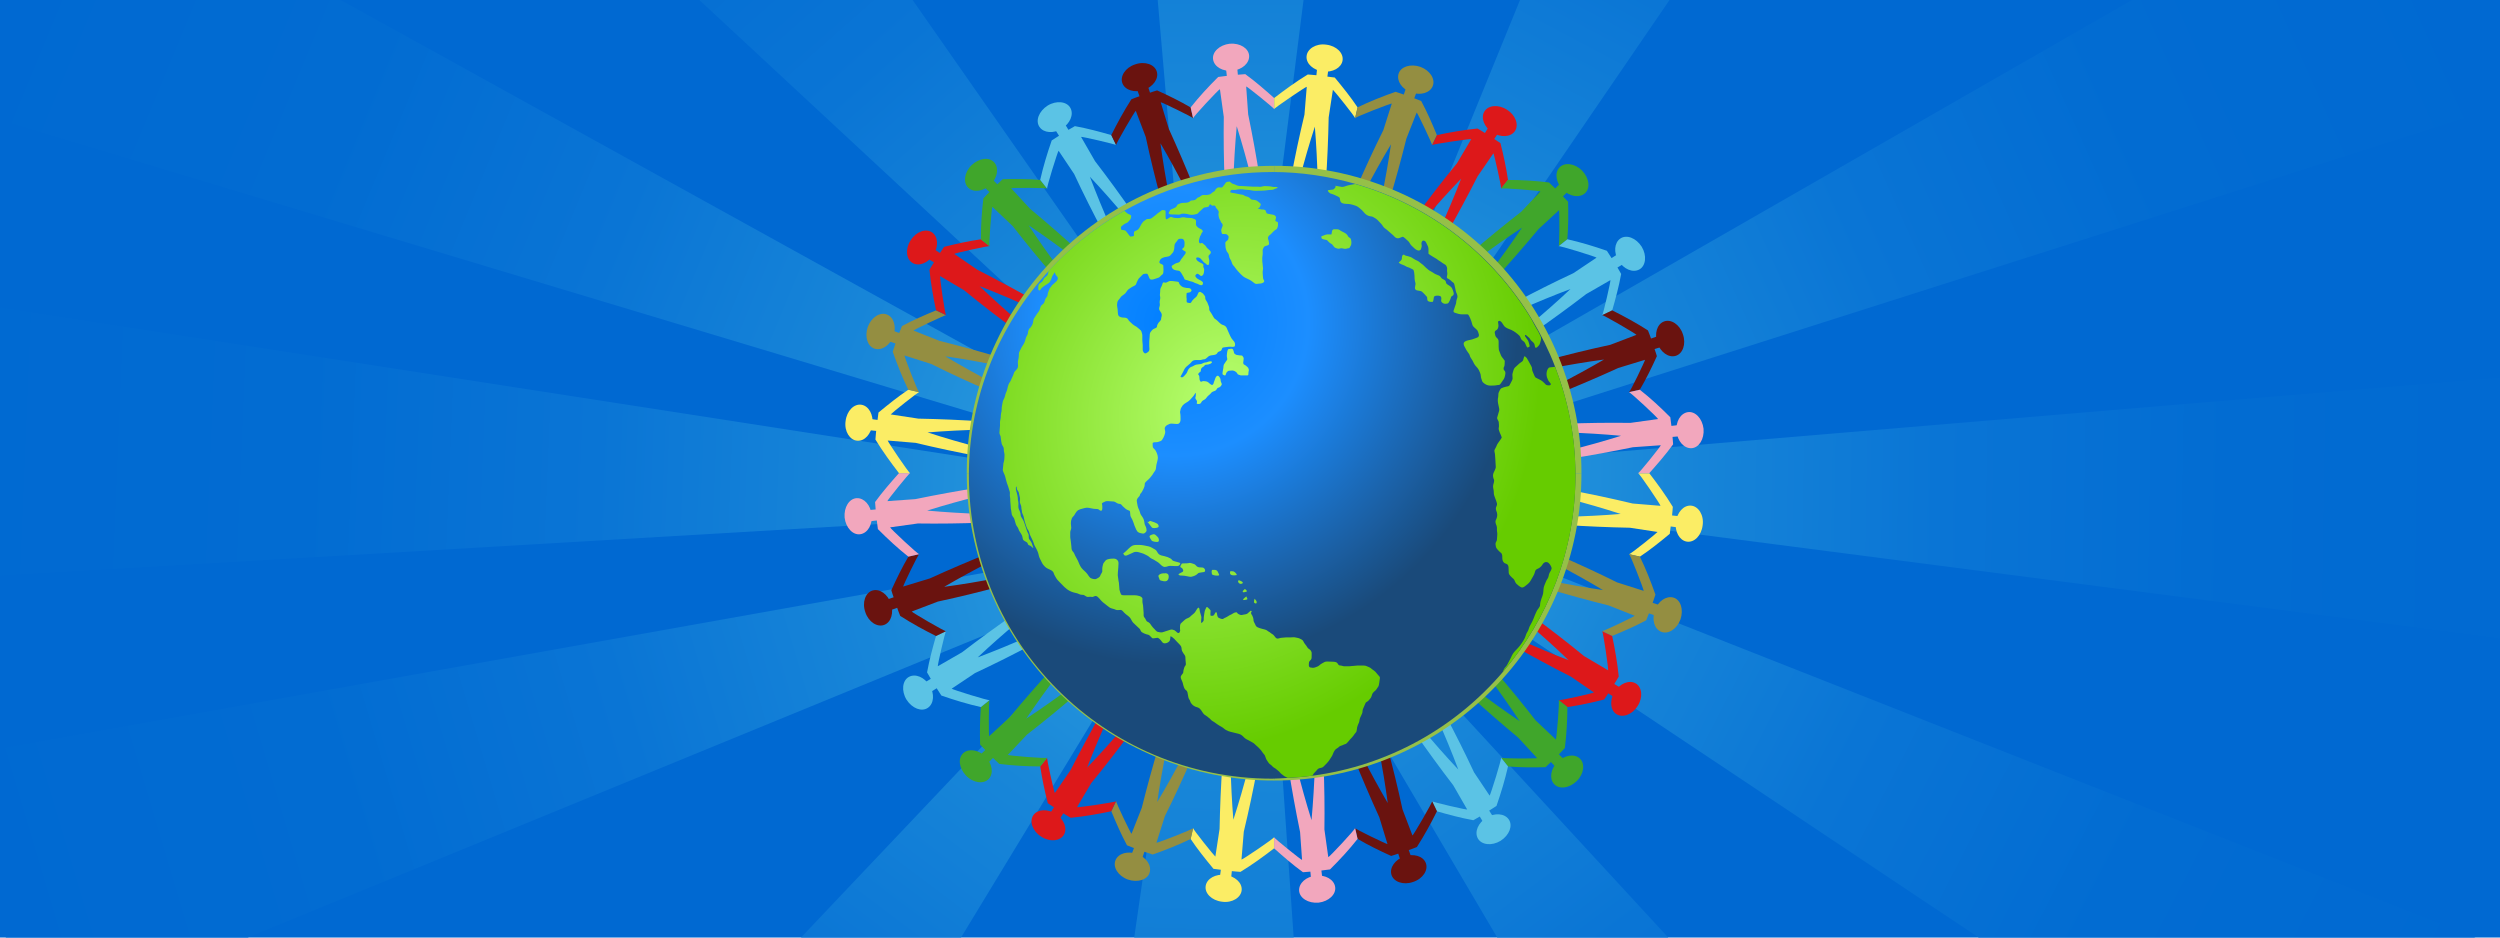 <?xml version="1.0" encoding="UTF-8"?>
<svg id="Layer_1" data-name="Layer 1" xmlns="http://www.w3.org/2000/svg" xmlns:xlink="http://www.w3.org/1999/xlink" viewBox="0 0 640 240">
  <defs>
    <style>
      .cls-1 {
        fill: url(#linear-gradient-12);
      }

      .cls-1, .cls-2, .cls-3, .cls-4, .cls-5, .cls-6, .cls-7, .cls-8, .cls-9, .cls-10, .cls-11, .cls-12, .cls-13, .cls-14, .cls-15, .cls-16, .cls-17, .cls-18, .cls-19, .cls-20, .cls-21, .cls-22, .cls-23 {
        stroke-width: 0px;
      }

      .cls-2 {
        fill: url(#linear-gradient);
      }

      .cls-3 {
        fill: #6a130f;
      }

      .cls-4 {
        fill: url(#linear-gradient-6);
      }

      .cls-5 {
        fill: url(#linear-gradient-11);
      }

      .cls-6 {
        fill: #dd181a;
      }

      .cls-7 {
        fill: url(#linear-gradient-5);
      }

      .cls-8 {
        fill: #948e41;
      }

      .cls-9 {
        fill: #95c048;
      }

      .cls-10 {
        fill: #fbed65;
      }

      .cls-11 {
        fill: url(#linear-gradient-2);
      }

      .cls-12 {
        fill: url(#linear-gradient-7);
      }

      .cls-13 {
        fill: url(#radial-gradient-2);
      }

      .cls-14 {
        fill: url(#linear-gradient-3);
      }

      .cls-15 {
        fill: #0069d2;
      }

      .cls-16 {
        fill: #5bc3e5;
      }

      .cls-17 {
        fill: url(#linear-gradient-9);
      }

      .cls-18 {
        fill: url(#radial-gradient);
      }

      .cls-19 {
        fill: url(#linear-gradient-8);
      }

      .cls-20 {
        fill: #40a62b;
      }

      .cls-21 {
        fill: url(#linear-gradient-10);
      }

      .cls-22 {
        fill: url(#linear-gradient-4);
      }

      .cls-23 {
        fill: #f2a7bd;
      }
    </style>
    <radialGradient id="radial-gradient" cx="1227.5" cy="929.97" fx="1227.5" fy="929.97" r="149.3" gradientTransform="translate(-1285.49 -826.23) scale(1.13)" gradientUnits="userSpaceOnUse">
      <stop offset="0" stop-color="#007fff"/>
      <stop offset=".39" stop-color="#1c8eff"/>
      <stop offset="1" stop-color="#1a4a7a"/>
    </radialGradient>
    <radialGradient id="radial-gradient-2" cx="5671.08" cy="-860.7" fx="5671.08" fy="-860.7" r="141.81" gradientTransform="translate(-4558.2 4207.49) rotate(-30.8) scale(1.07 1.23) skewX(-.91)" gradientUnits="userSpaceOnUse">
      <stop offset="0" stop-color="#b8ff71"/>
      <stop offset="1" stop-color="#6c0"/>
    </radialGradient>
    <symbol id="svg_55" data-name="svg 55" viewBox="0 0 298.65 298.65">
      <g id="svg_2" data-name="svg 2">
        <g id="svg_3" data-name="svg 3">
          <path id="svg_8" data-name="svg 8" class="cls-18" d="m149.33,298.65c-26.48,0-51.31-6.97-72.88-19.08-.01,0-.04,0-.05,0-13.96-7.84-26.45-17.93-37.17-29.67C14.96,223.34,0,188.11,0,149.32,0,66.89,66.92,0,149.33,0c2.59,0,5.11.25,7.67.38,4.12.21,8.18.54,12.21,1.08,37.34,5,70.31,23.7,93.63,51.02,22.26,26.09,35.77,59.89,35.77,96.85,0,18.86-3.61,36.83-9.99,53.45-3.13,8.15-7,15.96-11.45,23.35-19.28,32.03-50.15,56.2-86.87,66.69-13.04,3.72-26.72,5.84-40.95,5.84h0Z"/>
          <path id="svg_6" data-name="svg 6" class="cls-13" d="m128.18,293.94c-.54,0-1.39-.1-1.75-.58-.35-.47-.69-1.08-1.07-1.46-.23-.23-.47-.88-1.07-.88-.35,0-1.5.19-1.75,0-.46-.35-1.12-.68-1.27-1.27-.19-.75-.83-.63-1.36-1.17-.3-.3-1.01-.86-1.46-.97-.59-.15-1.1-.29-1.75-.29-.49,0-1.18.12-1.65,0-.78-.19-1.18-.9-1.85-1.07-.6-.15-.88-.39-1.17-.78-.37-.5-1.24-.78-1.85-.78-.93,0-.97-.17-1.65-.68-.48-.36-1.33-.49-1.95-.49-.83,0-2-.03-2.73-.39-.49-.25-1.15-.34-1.36-.88-.34-.85-.63-.95-1.46-1.36-.48-.24-1.55-.58-1.95-.97-.3-.3-.47-1.38-.88-1.46.03-.02.64-.55.78-.58.6-.15,1.38-.1,2.04-.1.81,0,1.51-.1,2.34-.1.71,0,1.13.49,1.75.49.83,0,1.65,0,2.43-.19.65-.16,1.26-.39,1.95-.39.72,0,1.13.04,1.75.19.79.2,1.26.16,1.65.68.35.46.64.75,1.07,1.07.35.26,1.66,1.66,1.95,1.66.73,0,1.26.22,1.95.39.47.12.49,1.26.97,1.17.28-.06.86-.76,1.17-.68.27.07.6.14.88.1.28-.04.5-.25.58-.58.16-.65.35-.63.68-1.07.16-.22.97-1.18.88-1.56-.12-.46-.23-1.24-.1-1.75.13-.52.15-1.09.39-1.56.16-.32.6-1.05.68-1.36.15-.61.49-.59.78-1.17.34-.68.17-.98-.1-1.66-.23-.58-.57-1.24-.39-1.95.04-.15.06-.34.1-.49.11-.44.17-.67.29-.78.12-.11.29-.1.78-.1.57,0,1.37,0,1.65-.29.39-.39.78-.61.78-1.17,0-.4-.22-1.47-.58-1.66-.26-.13-1.07-.83-1.07-1.27,0-.54.1-1.15.1-1.66,0-.11-.03-.28,0-.39.16-.65.3-1.47.58-2.04.22-.45.73-.85.97-1.46.22-.54.24-1.35.49-1.85.27-.55.55-1,.78-1.46.27-.55.44-1.61.88-2.04.52-.52.72-.87,1.17-1.46.38-.51.87-1.16,1.27-1.56.35-.36.72-.81,1.17-1.27.93-.93,1.49-1.48,2.63-2.04.58-.29,1.26-.58,1.85-.88.67-.33,1.23-.78,1.75-1.17.59-.44,1.21-1.09,2.04-.88.73.18,1.84.05,2.53.39.23.11.48.19.68.39.21.2.38.5.19.88-.15.3-.49.8-.49,1.27,0,.8-.19,1.52-.19,2.34,0,.58-.03,1.03.1,1.56.1.42.13,1.02,0,1.56-.16.66-.03,1.29-.19,1.95-.14.54-.1,1.24-.1,1.85,0,.57-.03,1.04.1,1.56.15.61.1,1.25.1,1.85,0,.52-.09,1.09.1,1.46.19.38.43,1.28.97,1.46.46.15,2.04.5,2.04,1.07,0,.64-.06,1.12-.19,1.66-.15.62-.56,1.22-.19,1.95.42.83,1.23,1.06,1.75,1.75.3.39.81.81,1.27,1.27.34.34,1.1.64,1.27.97.21.43.49,1.06.49,1.56,0,.35.15,1.58-.19,1.75-.5.25-1.07.16-1.07.78,0,.41.44,1.36.29,1.66-.24.47-.5.88-1.27,1.07-.6.15-1.43.27-2.04.39-.37.07-1.21.18-1.36.49-.17.35-.34,1.29-.68,1.46-.55.28-1.18.29-1.85.29-.17,0-2.27.5-1.56.68.71.18.69.31.97.88.16.32.49.88.19,1.27-.41.54-.96.77-1.36,1.17-.53.53-1.77.78-2.53.78-.11,0-.19-.03-.29,0-.43.11-.83.54-1.17.88-.5.5-1.4.71-2.04.88-.49.12-.79.54-1.36.68-.56.14-1.17.15-1.75.29-.76.19-1.58.34-2.34.49-.28.06-2.26.2-2.14.68.07.29.45.97.88.97.59,0,1.28-.11,1.85,0,.75.15,1.51.29,2.34.29.75,0,1.51-.05,2.24-.19.91-.18,1.92-.07,2.82-.29.71-.18,1.79-.29,2.53-.29,1.04,0,2.25.1,3.31.1,1.62,0,3.07.39,4.67.39.93,0,1.24.56,1.95.68.36.06.66.16.78.29.12.13.02.26-.49.39-.61.15-1.31-.06-1.95.1-.48.12-1.23.29-1.75.29-.75,0-1.39.1-2.14.1-.53,0-1.02-.16-1.56-.29-.71-.18-1.4,0-2.14,0h-2.34c-1.05,0-2.14.19-3.12.19-.63,0-1.25.1-1.75.1-.99,0-2.15,0-2.92.39-.72.36-1.24.58-2.04.78-.37.09-1.23,1.07-1.56,1.07Zm62.11-1.17c-1.22-.25-2.48-.4-3.6-.68-1.42-.35-2.29-1.01-3.6-.68-.91.23-1.77.3-2.73.49.31-.31.16-.71-.1-1.07-.26-.36-.68-.63-.88-.78-.03-.02-2.24-.27-2.34-.29-.53-.13-.32-.49,0-.88.32-.39.82-.74.97-.78,1.2-.3,2.72-1.02,3.8-1.56.46-.23.68-.41.78-.68.1-.27.09-.65.19-1.07.21-.84.33-1.09,1.07-1.46.65-.32,2.1-.39,2.82-.39,1.18,0,2.92-.58,3.8-.88.74-.25,1.84-1.06,2.34-1.56.51-.51,1-.82,1.56-1.56.64-.86,1.29-1.33,2.14-1.75.73-.37,1.88-.35,2.34-.58.84-.42,1.85-1.07,2.43-1.66.69-.69,1.23-1.33,1.75-1.85.68-.68.84-1.43,1.65-2.04.84-.63,1.51-1.12,2.14-1.75.74-.74,1.4-1.1,2.04-1.75.51-.51,1.02-1.25,1.85-1.46,1.14-.28,1.86.44,2.82.68.47.12,2.19-1.66,2.43-1.85.57-.43,1.13-1.28,1.36-1.75.27-.53,1.17-1.27,1.56-1.66.75-.75.93-.9,1.85-1.36.38-.19.81-.22,1.17-.1.36.12.61.39.68.68.2.81.52,1.25.29,2.14-.13.53-.05,1.13.19,1.56.24.43.64.65,1.36.29.51-.26.84-1.1,1.07-1.56.32-.65.78-1.5.78-2.43v-2.24c0-.35,4.09-2.63,4.19-2.73.52-.52,1.23-.85,1.85-1.27.68-.45,1.12-.9,2.04-1.36.52-.26.81-.75.97-1.27.17-.52.2-1.03.1-1.46-.12-.48.29-1.58.1-2.34-.15-.59-.25-1.05-.19-1.36.06-.31.31-.45.97-.78.96-.48,1.32-1.24,2.34-1.85.53-.32.95-4.03,1.27-4.67.37-.74.78-1.74.58-2.53-.22-.86-.58-1.5-.58-2.43,0-.66-.52-1.59-.68-2.24-.15-.62-.45-1.27-.58-1.75-.13-.48-.11-.79.58-1.07.9-.36,2.39-.78,3.31-.78h2.92c.46,0,.93-.93,1.36-1.95.43-1.02.79-2.11.88-2.53.18-.9.42-1.29.97-1.85.73-.73,1.8-1.36,2.04-2.34.28-1.11.66-1.4.19-2.34-.23-.46-1.83-.82-2.34-1.07-.73-.37-1.96-.5-3.02-.78-.53-.14-1.01-.34-1.36-.58-.35-.24-.58-.56-.58-.97,0-.95.38-1.35.78-2.14.43-.86.83-1.52,1.36-2.24.09-.12.19-.29.29-.39.59-.59.53-1.52,1.07-2.24.74-.99,1.11-1.83,1.65-2.92.52-1.05,1.7-1.85,2.34-3.12.35-.71.97-2.05.97-3.02,0-.76.4-1.51.58-2.24.14-.55.7-1.09,1.27-1.46.57-.37,1.14-.65,1.65-.78.91-.23,1.97-.1,2.92-.1,1.01,0,1.63.29,2.53.29.52,0,1.26,1.36,1.56,1.75.65.87,1.03,1.39,1.27,2.34.13.51.26,1.02.29,1.56.03.54-.07,1.04-.49,1.46-.35.35-.41.7-.39,1.07.03.37.14.73.39,1.07.14.18.19,2.52.19,2.63,0,.09-1.24,1.65-1.46,1.95-.55.73-.69,1.66-1.07,2.43-.42.83-.49,1.56-.49,2.63v2.43c0,1.11-.51,1.48-1.07,2.04-.59.59-.57,1.1-.78,1.95-.15.58-.08.92.1,1.17.18.25.51.41.88.68.6.45.78,1.4.78,2.14,0,.54-.17,1.08-.19,1.46-.03.38.06.67.49.78.39.1.84-.23,1.17-.58.33-.36.55-.8.68-.97.51-.68.61-1.07,1.27-1.56.88-.66,2.16-.98,2.92-1.36.8-.4,1.53-.81,2.14-1.27.75-.56,1.38-1.09,1.85-1.56.45-.45.58-1.32.97-1.85.42-.55.88-.69,1.36-1.17.52-.52.82-1.53,1.07-2.04.28-.57.48-.79.68-.78.2,0,.45.27.88.49.27.13-.42,2.16-.49,2.43-.19.76-1.26,1.84-1.56,2.43-.31.63-.21.9,0,.88.21-.02.56-.27.78-.49.64-.64,1.26-.86,1.75-1.85.21-.43,1.03-1.03,1.46-1.46.63-.63.55-1.21.78-2.14.08-.33.29-.41.49-.39.2.02.45.18.68.39.47.42.95,1.03,1.07,1.27.29.58.38,1.23.58,1.85.27.8.14,1.5-.1,2.14-.23.64-.63,1.23-.88,1.85-.22.56-.57,1.04-.88,1.56-.94,1.56-1.71,3.03-2.53,4.67-.04.08-.06.11-.1.19-19.28,32.03-50.11,56.2-86.84,66.69h0Zm-95.01-12.85c-.49,0-1.27-.93-1.56-1.07-.63-.31-1.28-1.03-1.85-1.46-.59-.44-1.09-.84-1.65-1.27-.64-.48-1.07-.58-2.04-.58-.92,0-.95-.42-1.65-.78-.83-.42-1.6-1.74-1.95-2.43-.33-.66-.8-1.48-1.17-1.85-.45-.45-1.24-.72-1.75-.97-.61-.31-.39-1.51-.39-2.14,0-.42-1.64-.49-1.75-.49-.22,0-1.52,1.91-1.66,2.04-.69.69-.33.81-1.36,1.07-.56.14-1.01.09-1.27.19-.25.1-.39.38-.39,1.07,0,.75.9,1.09,1.27,1.46.45.45,1.32.76,1.75.97.63.31.89.89,1.36,1.36.59.59.68,1.26.68,2.14,0,.27-1.39.84-1.65.97-.62.31-1.01.99-1.75,1.36-.01,0-.08,0-.1,0-13.96-7.84-26.46-17.86-37.19-29.6-.12-.6-.18-1.32-.39-1.75-.41-.82-.98-.98-1.56-1.56-.43-.43-.66-1.24-.97-1.66-.45-.6-1.14-.85-1.65-1.36-.5-.5-.49-1.64-.49-2.34,0-.66.29-.9.58-.88.29.02.55.32.78.78.28.57,1.71,1.45,2.24,1.85.73.55,1.76.9,2.14,1.66.34.68.67,1.11.88,1.95.28,1.12.9,1.6,1.46,2.73.2-.63.53-1.41,1.17-2.04.29-.29.43-.71.39-1.07-.04-.36-.25-.7-.39-.97-.22-.44-1.1-1.1-1.56-1.56-.55-.55-.86-.55-1.17-1.17-.33-.67-.89-.84-1.07-1.56-.17-.67-.51-1.18-.68-1.85-.24-.96-.08-1.54-.78-2.24-.47-.47-.74-1.41-.88-1.95-.24-.96-.67-1.21-1.27-1.65-.65-.49-.88-1.49-1.07-2.24-.24-.98-1.4-2.03-1.85-2.92-.38-.76-.68-.88-1.07-1.66-.27-.54-.31-1.43-.49-2.14-.2-.79-.64-1.54-1.17-2.24-.09-.12-.29-.19-.39-.29-.52-.52-.88-1.72-.88-2.43,0-.67-.9-1.83-1.07-2.53-.24-.95-.42-1.72-.78-2.43-.44-.88-.86-1.22-1.27-2.04-.45-.9-.71-1.43-1.07-2.14-.29-.57-.29-1.4-.29-2.14,0-.66-.23-1.69-.39-2.34-.18-.71,0-1.7,0-2.43,0-.95-.34-1.51-.88-2.04-.63-.63-1.03-1-1.27-1.95-.15-.6-.55-1.4-.88-2.04-.43-.86-.48-1.35-1.07-2.14-.45-.59-.77-1.52-.97-2.34-.22-.87-.29-1.55-.68-2.34-.4-.79-.48-1.34-.68-2.14-.19-.77-.52-1.33-.78-1.85-.38-.75-.39-1.56-.58-2.34-.21-.85-.29-1.87-.29-2.73,0-.75-.39-1.66-.39-2.53s-.09-1.64-.29-2.43c-.19-.76-.1-1.58-.1-2.43,0-1.21-.29-2.37-.29-3.6,0-.95.37-1.11.58-1.95.18-.74.11-1.61.29-2.34.09-.35.19-.64.19-1.07.29-1.18,1.07-1.53,1.07-2.73,0-.94.1-1.37.29-2.14.19-.75,0-1.75,0-2.53s-.3-1.79-.49-2.53c-.02-.1,0-.19,0-.29,0-.93-.29-1.92-.29-2.92,0-.29.58-1.64.78-2.04.38-.75.58-1.83.78-2.63.29-1.18.63-2.2,1.07-3.31.35-.89.4-1.58.78-2.53.25-.62-.04-1.79.1-2.34.19-.76.19-1.65.19-2.43,0-.89.19-1.59.19-2.43,0-.84.1-1.59.29-2.34.22-.9.1-1.56.39-2.14.49-.99.96-1.2,1.17-2.04.21-.84.5-1.62.68-2.34.21-.84,1.07-1.55,1.27-2.34.27-1.09,1.26-2.06,1.75-3.21.31-.72.31-1.6.58-2.14.26-.52,1.45-.97,1.85-1.27.37-.28.37-.59.49-.88.12-.29.32-.54.88-.68.67-.17,1.11-.83,1.56-1.17.59-.44-.31,1.43-.49,2.14-.2.81-1.01,1.66-1.36,2.24-.33.54-.05,1.84-.29,2.34-.4.8-.76,1.49-.97,2.34-.22.9-.65,1.73-.88,2.63-.23.91-.57,1.54-.97,2.34-.48.95-1.07,1.3-1.07,2.43,0,.73-.56,1.99-.88,2.63-.34.67-.19,2.03-.19,2.82s-.29,1.42-.29,2.24c0,.97-.26,1.93-.49,2.82-.2.82-.49,1.55-.49,2.43,0,.65.17.87.29.78.12-.09.19-.52.19-1.07,0-.61.82-1.24.97-1.85.21-.86.36-1.75.58-2.63.17-.69-.19-1.68,0-2.43.22-.86.68-1.36.68-2.34,0-.81.29-1.41.29-2.14,0-.53.65-1.61.78-2.14.21-.84.38-1.71.58-2.53.17-.7.57-1.61.78-2.43.17-.67.58-1.49,1.07-2.14.42-.56.5-1.59.78-2.14.44-.87.65-1.39,1.07-2.24.35-.69.6-1.23.78-1.95.2-.81.91-1.92,1.27-2.63.34-.68.72-1.42.88-2.04.23-.92.45-1.98.88-2.82.34-.68.68-1.35.97-1.95.42-.85.98-1.47,1.56-2.04.7-.7,1.68-1.04,2.53-1.46.85-.42,1.53-.88,1.75-1.75.19-.75.8-1.61,1.07-2.14.4-.79,1.14-1.53,1.75-2.14,1.62-1.62,2.98-3.34,5.06-4.38.71-.35,1.17-.56,2.04-.78.88-.22,1.59-.31,2.34-.68.75-.38,1.45-.49,2.34-.49.35,0,1.24-.82,1.85-.97.54-.14,1.41.18,2.14,0,1-.25,1.32.64,2.34.39.94-.24,2.38-2.4,3.21-3.02.73-.55,1.5-1.13,2.34-1.85.77-.66,1.3-1.03,2.24-1.27.75-.19,1.16-.29,1.75-.58.63-.32,1.69-.1,2.43-.1s1.43-1.04,1.85-1.46c1-1,2.17-1.57,2.82-2.43.57-.76.9-1.78,1.56-2.43.59-.59,1.42-1.33,2.14-2.04.59-.59,1.27-1,1.46-1.75.2-.8,1.16-1.16,1.75-1.46.65-.33,1.53-.53,2.14-.68.54-.14,1.42-1.33,1.85-1.66.33-.25,2,.19,2.53.19.69,0,1.53-1,1.95-1.56.48-.64.78-1.17,1.65-1.17s1.66.4,2.24.97c.46.46.58,1.69.58,2.34,0,.6,1.55-.77,1.85-1.07.48-.48,1.1-1.2,1.46-1.56.68-.68,1.62-1.58,1.95-2.24.33-.66.14-1.54.49-2.24.39-.78.71-1.23,1.17-1.85.49-.66.49-1.19.49-2.24,0-.85.19-1.51.19-2.34,0-.72-.62-1-.78-1.66-.2-.78-.49-1.33-.49-2.34,0-.7-1.27-1.4-1.27-2.43,0-.78.78-1.96.97-2.73.22-.88.47-2.01.88-2.82.47-.94,1.2-.82,1.46-1.85.22-.89.28-1.79.49-2.63.2-.79.69-1.1.88-1.85.16-.65.66-1.25,1.07-1.66.5-.5,1.36-1,2.04-1.17,1.24-.31,1.71-.81,2.34-1.66.55-.74.83-1.53,1.65-2.14.82-.61,1.18-.69,1.75-1.27.13-.13.24-.19.39-.29.78-.52.99-1.18,1.95-1.66.78-.39,1.44-1.04,2.14-1.46.89-.53,1.35-.92,2.24-1.36.76-.38,1.35-1.11,2.04-1.46.76-.38,1.32-.69,2.24-.88.75-.15,1.7-.43,2.34-.58.96-.24,1.89-.41,2.63-.78.69-.35,1.45-1.16,1.85-1.56.58-.58,1.54-1.01,2.24-1.36.53-.26,1.26-.73,1.75-.97.98-.49,1.37-1.2,2.24-1.85.67-.5,1.13-1.13,1.65-1.66.65-.65,1.04-1.52,1.56-2.04.62-.62.88-1.29,1.07-2.04.24-.94.89-1.48,1.27-2.24.37-.75,1.45-1.18,1.95-1.85.48-.65,1.43-.94,1.95-1.46.68-.68,1.27-.88,1.85-1.66.56-.75,1.17-.97,1.56-1.36.55-.55,1.35-.82,1.85-1.07.15-.07.24-.14.39-.19,4.12.21,8.14.53,12.17,1.07.03.08.17.1.19.19.26,1.03,1.51,1.83,2.04,2.63.55.83,1.43.93,2.14,1.07.84.17,1.22.73,1.85,1.36.64.64,1.26,1.26,1.85,2.04.58.78.79,1.32,1.27,1.95.56.75.68,1.46,1.07,2.24.45.9.92,1.58,1.65,1.95.85.43,1.1,1.08,1.85,1.27,1.01.25,1.44.65,2.34.88.73.18,1.92,1.92,2.34,2.34.61.61,1.03,1.02,1.65,1.85.23.31.42.71.68.97.21.26.38.42.58.68.35.43.36,1.83.49,2.34.18.72.54,1.67.88,2.34.34.69.23,1.63.58,2.34.39.79.64,1.48.97,2.14.37.74.12,1.61.49,2.34.38.75.6,1.49.88,2.04.39.79.25,1.05,1.27,1.56.54.27,1.1,1.2,1.56,1.66.43.43.67,1.72.88,2.14.37.73,1.28,1.38,1.75,1.85.37.37.72,1.21,1.07,1.56.41.41.48,1.62.58,2.04.17.67.12,1.46.29,2.14.19.75-.55,1.33-.88,1.66-.62.62-1.04,1.44-1.85,2.04-.69.52-1.18.79-1.56,1.17-.5.5-1.39.74-2.04,1.07-.56.28-1.07.39-1.95.39h-2.53c-.89,0-1.36-.19-2.14-.19-.84,0-1.4-.19-2.24-.19h-2.34c-.7,0-1.23.39-2.04.39s-.91.57-1.36,1.17c-.4.54-1.47.68-2.14.68-.92,0-1.76.1-2.82.1-1.23,0-1.43-.33-2.34-.78-.64-.32-1.26-.77-1.65-1.17-.47-.47-1.49-.75-2.04-.97-.73-.29-1.65-.17-2.34,0-.47.12-.61.42-.68.78-.07.35,0,.8,0,1.27,0,.9.53,1.31,1.07,1.85.35.35.29,1.59.29,2.14,0,1.09.12,1.22-.29,2.04-.35.7-1.07.97-1.46,1.36-.47.47-.82,1.3-1.27,1.75-.43.43-.88,1.26-1.17,1.85-.29.58-1.12.9-1.66,1.17-.67.33-1.69.45-2.24.58-.67.17-1.64,0-2.34,0h-2.24c-.82,0-1.46-.19-2.24-.19-.58,0-1.14-.39-1.95-.39-.63,0-1.22.88-1.65,1.46-.57.76-1.26.87-1.75,1.36-.52.52-1.15.66-1.56,1.07-.48.48-1.81.72-2.43.88-.92.23-1.69.46-2.34.78-.89.44-.92.87-1.36,1.75-.38.75-.68,1.16-.68,1.95,0,.62-.38,1.63-.58,2.04-.15.3-.39.62-.49.78-.3.6-.04.94.1,1.17.14.23.19.34-.39.49-.07.02-1.42-1.26-1.56-1.36-.62-.46-1.08-.37-1.95-.58-1.28-.32-1.42-.26-2.53.29-.46.23-.54.51-.68.68-.14.17-.28.27-.97.1-.71-.18-1.24-.67-1.85-.97-.69-.34-1.05-.42-1.65-.88-.63-.47-1.75-.83-2.34-1.27-.54-.4-1.96.35-2.24.49-.73.37-.75,1.64-.88,2.14-.17.68-.36.76-.58.58-.22-.18-.49-.68-.68-1.07-.25-.5-.62-.65-.97-.68-.36-.04-.65.03-.97.19-.09.05.1,2.05.1,2.34,0,.38-1.23,1.42-1.36,1.56-.37.37-.6.28-.78,0-.18-.28-.32-.74-.49-1.07-.38-.76-.4-1.69-.58-2.63-.16-.8-.19-1.63-.19-2.43,0-.56-.48-.97-.88-1.36-.37-.37-.43.14-.39.88.04.73.2,1.63.1,2.14-.16.82-.48,1.53-.68,2.34-.17.67-.13,1.34-.39,1.85-.24.49-.67.08-1.07-.49-.4-.57-.81-1.34-.97-1.56-.62-.83-1.96-1.61-2.43-2.24-.22-.3-1.49-.8-1.85-.97-.82-.41-1.85-1.63-2.53-2.14-.65-.49-.58-1.87-.58-2.63,0-.95.32-.82-.19-1.85-.24-.49-.63-.46-.97-.29-.34.17-.55.45-.68.58-.54.54-.96.78-1.75.97-.86.22-1.53-.21-2.24-.39-.95-.24-1.82-.65-2.73-.88-.73-.18-1.79.03-2.43.19-.55.14-1.07.87-1.56,1.36-.62.62-.83.82-1.46,1.66-.47.63-.63,1.08-1.27,1.56-.78.59-.96.26-1.36,1.07-.35.7-.58,1.17-.97,1.56-.39.39-.29,1.37-.29,2.14s-.19,1.71-.19,2.53-.16,1.6-.29,2.14c-.17.68-.1,1.66-.1,2.34,0,.57-.97,1.14-1.46,1.27-.81.2-1.38.39-2.63.39h-5.26c-.59,0-.73.12-1.07.29-.13,0-.88,2.05-.88,2.34,0,.85-.19,1.51-.19,2.34s-.15,1.57-.29,2.14c-.16.63-.11,1.4-.29,2.14-.17.67,0,1.64,0,2.34,0,.84.19,1.25.19,2.14,0,.6.1,1.44.1,2.14,0,.91-.51,1.57-1.27,1.95-.66.33-1.45.19-2.24.19s-1.31-.21-2.04-.39c-.83-.21-1.23-1.14-1.56-1.46-.55-.55-.6-1.43-.78-2.14-.17-.68-.1-1.66-.1-2.34,0-.38-.85-1.47-.97-1.95-.22-.86-1.4-1.38-1.95-1.66-.81-.41-2.21.08-2.82.39-.5.25-1.39,1.7-1.65,2.04-.42.56-.88.98-1.27,1.36-.52.52-.99.8-1.56,1.56-.44.59-.76,1.24-.97,1.66-.37.74-.47,1.24-.88,2.04-.37.73-.85,1.5-1.27,2.34-.46.92-.48,1.35-1.07,1.95-.62.62-.78,1.47-.78,2.34s-.29,1.77-.29,2.63c0,.78-.29,1.52-.29,2.34,0,.78,0,1.52,0,2.34,0,.72.49,1.32.49,2.14,0,.9-.19,1.3-.19,2.14,0,1.02.08,1.52.49,2.53.26.65,1.01,1.14,1.27,1.66.31.61.63,1.07,1.07,1.66.45.6,1.13.94,1.85,1.17.72.23,1.46.41,2.14.58,1.06.26,1.94.15,2.92-.1,1.06-.26,2.09-.39,3.21-.39.54,0,.8-.26,1.07-.49.27-.22.54-.42,1.07-.29.54.14.39,1.88.39,2.34,0,.55-.22.84-.19,1.07.02.23.27.43.78.68.9.45,1.03.58,2.14.58.98,0,1.9-.19,2.82-.19.55,0,1.34-.62,1.85-.88.5-.25.81-.25,1.17-.29.36-.04.69-.18,1.07-.68.52-.69,1.26-1.16,1.75-1.66.54-.54,1.57-.83,2.04-1.07.35-.17.29-1.94.39-2.34.19-.75.63-1.36.97-2.04.47-.95.7-1.98,1.07-2.92.27-.67.52-1.33.78-1.85.41-.82.65-1.2,1.36-1.56.59-.3,1.2-.32,1.85-.49.77-.19,1.39.49,1.75.97.28.37.2.93.1,1.46-.1.53-.3,1.06-.49,1.36-.58.96-.4,1.89-.78,3.02-.3.89-.91,1.73-1.36,2.34-.45.6-.54,1.66-.88,2.34-.36.73-.59,1.3-.78,2.04-.18.73-.23,1.51-.39,2.14-.24.98.32,1.78.97,2.43.48.48.55.82.68,1.36.78.78,1.2,1.71,1.65,2.63.39.79.58,1.42.58,2.34,0,.48.44.98.97,1.46.53.48,1.16.96,1.46,1.36.57.75,1.34,1.51,1.75,2.34.35.69,1.03,1.22,1.27,2.14.16.64.11,1.4.29,2.14.21.83.39,1.54.58,2.34.2.8.19,1.48,0,2.24-.18.74-.49,1.47-.78,2.04-.39.77-.92,1.21-1.36,1.66-.35.35-.29,1.78-.29,2.34,0,.5,1.49.49,1.95.49.71,0,1.55.46,2.04.58.45.11,1.09,1.2,1.36,1.75.34.68.58,1.33.78,2.14.22.88-.19,1.56-.19,2.34,0,.67.74,1.39,1.27,1.66.76.38,1.21.68,2.14.68s1.66-.19,2.53-.19c1.04,0,1.27.31,1.65,1.07.29.58.19,1.65.19,2.34,0,.79-.05,1.56-.19,2.14-.12.47.09.95.19,1.36-.13.52.94,2.11,1.07,2.24.51.51,1.07,1.02,1.75,1.36.59.29,1.26.78,1.85,1.36.63.63,1.17,1.37,1.56,1.75.57.57.65,1.14,1.17,1.66.24.24.13-1.78,0-2.04-.19-.38-.09-.65.1-.97.19-.33.51-.66.58-.97.13-.51-.08-.85-.1-1.07-.01-.22.09-.39.78-.39.96,0,1.2.27,1.56.97.38.76,1.05.84,1.75,1.36.53.4.83,1.02,1.36,1.56.63.63,1.06.77,1.65,1.56.51.68,1.19.69,1.95,1.07,1.07.53.58,1.26,1.75,1.56.73.18,1.18.81,1.46,1.36.29.58-.49,1.42-.49,2.04,0,.99-.27,1.36-.78,2.04-.28.37-.54.43-.78.39-.23-.04-.39-.2-.58-.39-.46-.46-.68-1.65-.97-2.24-.41-.81-.2-1.34-.88-1.85-.49-.37-1.79,1-2.14,1.27-.61.46-1.53.58-2.34.58-.5,0-.75-.19-.97-.29-.22-.1-.44-.09-.78.58-.27.54-.18,1.67-.29,2.14-.11.42-.36.6-.49.78-.12.18-.04.44.39.88.56.56.88.32.88,1.36,0,.78.68,1.36,1.27,1.66.76.38.35.97,1.46.97.77,0,1.58.25,2.04.49.44.22.7.52.68.78-.02.26-.26.39-.78.39-.97,0-1.54-.58-2.53-.58-.61,0-1.6-.67-2.14-.78-.78-.16-1.52-.09-2.34-.29-.84-.21-1.48-.86-2.34-1.07-.75-.19-1.69-1.42-1.85-2.04-.24-.97-1.04-1.82-1.75-2.53-.71-.71-1.06-.74-1.75-.39-.09.05,1.05,2,1.27,2.43.5,1.01.67,1.64,1.56,2.53.68.68,1.38,1.09,1.95,1.66.66.66.98,1.34,1.85,1.56.89.22,1.88.1,2.82.1.89,0,1.47.39,2.24.39.71,0,1.51.99,2.14,1.46.72.54,1.89.52,2.73.68.95.19,1.34.44,1.65,1.07.35.7,1.27.59,1.75,1.07.35.35.39.71.49.97.1.26.18.46.68.58.77.19,1.61.13,2.24.29.67.17,1.54,0,2.24,0,.55,0,.91.08,1.07.29.16.21.19.57.19.97,0,.76-.44,1.41-.97,1.95-.61.61-.94,1.21-1.36,2.04-.36.72-.69,1.58-.97,2.14-.33.66-.58,1.46-.88,2.04-.39.79-1.2,1.2-1.85,1.36-.66.17-1.47.89-1.85,1.27-.46.46-.91.93-1.36,1.27-.65.49-.95.54-1.27,1.17-.3.59-.71,1.12-1.07,1.85-.28.57-.7.9-.97,1.46-.3.59-.09,1.53-.29,1.95-.28.56-.49,1.46-.78,2.04-.33.66-.54.78-.88,1.46-.43.87.1,1.36-.49,1.95-.55.55-.59,1.02-1.27,1.36-.42.21-.58.4-.78.49-.2.09-.41.04-.88-.19-.08-.04-.7-1.49-.78-1.66-.35-.71-.85-.85-1.56-1.56-.65-.65-1.03-1.09-1.36-1.75-.29-.59-1.47-.19-1.85-.1-.35.09-.42.45-.39.88.03.43.09.91,0,1.27-.17.67,0,1.64,0,2.34,0,.33.37.34.78.39.41.05.93.15,1.17.39.29.29.47.46.49.68.02.23-.11.5-.49.88-.44.44-1.53.26-2.04.39-1.08.27-1.51.16-2.34.78-.73.55-1.15,1.01-1.36,1.85-.14.55-1.3.45-1.85.58-.78.19-1.58.19-2.43.19-.73,0-1.29-.59-2.04-.78-.43-.11-.79.07-1.07.1-.29.03-.52-.03-.68-.68-.21-.86-.56-1.41-.88-2.04-.26-.52-.29-1.38-.29-2.14,0-.95-.26-1.11,0-2.14.17-.7-.06-1.62-.19-2.14-.2-.79.2-1.55,0-2.34-.25-1.01-.53-1.37-.1-2.24.4-.81.83-.99,1.07-1.95.19-.77-.29-1.56-.29-2.34,0-.67-.98-1.47-1.27-1.85-.36-.48-.78-1.29-.78-1.95,0-.53-1.27-.93-1.56-1.07-.77-.39-1.19-1.03-1.65-1.66-.36-.49-.39-1.64-.39-2.24,0-.76-.19-1.53-.19-2.34v-2.34c0-.79.19-1.18,0-1.95-.18-.74-1.07-1.22-1.56-1.46-.46-.23-.89.02-1.17.39-.28.36-.49.89-.49,1.17,0,.82,0,1.71,0,2.53,0,.66-.19,1.44-.19,2.14v2.43c0,.95-.3,1.39-.49,2.14-.12.47-1.2,1.2-1.56,1.56-.53.53-1.25.97-1.85,1.27-.49.25-1.2.91-1.56,1.27-.74.74-1.2,1.03-1.56,1.75-.37.74-1.34.88-2.14.88-.85,0-1.68.19-2.34.68-.47.35-.58,1.54-.58,2.04,0,.98-.12,1.76-.29,2.63-.14.72-.06,1.71.1,2.34.22.88,1.17,1.57,1.46,2.14.4.81,1.68,1.39,2.34,2.04.63.63.97,1.55,1.75,2.14.99.75,2.03,1.31,3.12,1.85.57.29.65,1.1.88,1.56.41.81.66,1.53,1.17,2.04.63.63,1.18,1.18,1.75,1.75.5.5,1.89.39,2.14.39.34,0,.97-1.84,1.07-2.04.21-.43.37-.66.68-.78.31-.12.78-.08,1.17,0,.78.16,1.68.58,2.73.88.58.17,1.28,1.27,1.85,1.56.55.28.58,1.56.58,2.24,0,.89-.1,1.36-.1,2.14,0,.44-1.29.94-1.56,1.07-.38.19-.41.62-.29,1.07.12.45.41.9.58,1.07.48.48,1.32.82,1.95.97.84.21,1.6.17,2.24.49.68.34.87.77,1.36,1.27.77.77.85,1.25,1.07,2.14.16.65.08,1.67.19,2.14.2.79.95,1.52,1.27,1.95.23.31.33.59.58.78.25.19.58.29,1.17.29s.93-.02,1.17-.19c.24-.17.38-.47.58-.88.29-.58.1-1.65.1-2.34,0-.83-.64-1.13-1.07-1.56-.39-.39,1.36-1.21,1.56-1.36.31-.23.14-.73-.19-1.27-.33-.53-.82-1.05-.88-1.17-.25-.51-.9-1.02-1.27-1.75-.49-.98-.59-1.12-1.95-1.46-.88-.22-1.6-.9-2.14-1.17-.38-.19-.4-.46-.29-.78.11-.31.27-.66.39-.78.67-.67.97-.66,1.85-.88,1.05-.26,1.42.05,2.04-.78.42-.56.6-.8.88-1.36.4-.79.85-1.28,1.07-2.14.1-.38,1.54-.53,2.04-.78.65-.33,1.67-.4,2.24-.68.72-.36,1.05-.58,1.85-.78.65-.16.86-.48,1.65-.68.47-.12.77-.15.97,0,.21.15.28.46.39.88.09.35-.29.78-.68,1.07-.39.29-.77.43-.88.49-.82.41-1.13.55-1.65,1.07-.42.42-.61.79-.58,1.07.03.28.28.47.58.78.3.3.62.2.97,0,.35-.2.75-.55.88-.68.34-.34.73-.24,1.07,0,.34.24.54.7.58.88.15.62.29,1.03.29,1.95s-.64,1.13-.39,2.14c.11.43-.26.75-.68.97-.43.23-.92.4-1.17.58-.78.59-1.16.57-1.56,1.36-.29.57-.09.87.19.97.29.1.66.06.88,0,.89-.22,1.05-.66,1.65-1.27.69-.69.69-1.07,1.46-1.46.74-.37.74-.97,1.56-.97.52,0,.58,1.57.58,2.04,0,.83-.39,1.45-.39,2.34,0,.35.82.96.97,1.27.23.46.21.86,0,1.17-.21.31-.57.57-.78.78-.55.56-1.03.8-1.36,1.46-.38.76-1.19,1.09-1.85,1.75-.1.2-.43,0-.78-.1-.35-.09-.69-.07-.88.68-.18.72.23,1.69.39,2.34.18.74.6.95.78,1.66.14.56.44.72.58.88.14.16.17.34-.1.88-.19.37-1.18.79-1.56.97-.62.31-1.01.81-1.36,1.17-.34.34-.19,1.82-.19,2.34,0,.39-.19.7-.49.88-.3.17-.66.23-.97.39-.56.28-1.2.29-2.04.29-.67,0-1.71.14-2.34.29-.72.18-1.66-.17-2.14-.29-.67-.17-1.64,0-2.34,0-.8,0-1.08.3-1.85.49-.49.12-1.63-.86-2.04-1.07-.42-.21-.6-.05-.68.29-.08.35-.1.83-.1,1.17v2.34c0,.33-.24.5-.58.58-.34.08-.77.1-1.07.1h0Zm84.4-9.44c-.41-.09-.76-.43-.88-.88-.13-.52-.19-1.26-.29-1.66-.03-.12-1.93.24-3.02-.19-.46-.18-1.12-.48-1.56-.58-.59-.15-.42-.57-.29-1.07.16-.62,1.9-.74,2.43-.88.37-.09.87-.78,1.27-1.17.39-.39,1.05-.67,1.46-.97.32-.24.65-.95,1.07-1.36.43-.43,1.18-.64,1.75-.78.69-.17,1.13.19,1.85.19.59,0,1.1-.29,1.75-.29s1.14.29,1.75.29c.5,0,.7.8.97,1.17.36.48.39,1.23.39,1.85,0,.57-.19,1.14-.29,1.56-.12.5-1.1.74-1.36,1.27-.33.66-.35.82-1.07,1.36-.49.37-1.39.79-1.75.97-.58.29-1,.53-1.46.88-.3.23-.77.29-1.27.29h-1.07c-.14.04-.25.03-.39,0Zm34.27-12.56c-.63-.08-.78-1.03-.78-1.85,0-.83-1.11-1.59-1.46-1.85-.48-.36,1.95-1.32,2.14-1.36.82-.21,1.5-.9,2.34-1.07.6-.12,1.59-.77,2.34-1.07.43-.17.56-.79.68-1.46.12-.67.19-1.34.19-1.75,0-.85,0-1.73.19-2.53.21-.83.44-1.15.19-2.14-.12-.47-.18-.84-.19-1.17-.02-.33.03-.62.39-.97.64-.64,2.44-.3,3.21-1.07.76-.76,1.36-1.28,2.24-2.34.45-.54-.04-1.52.58-2.14.43-.43,1.85-.51,2.34-.39.34.09.5,2.01.58,2.34.1.41.7.62,1.36.68.66.06,1.42-.03,1.75-.19.59-.29.65-1.21.49-1.85-.12-.48-.02-.8.19-1.07.21-.27.53-.51.88-.68.64-.32,1.5-.21,1.95-.1.71.18,1.03,1.19,1.36,1.85.22.45.32.78.39,1.07.07.29.12.55.58.78.65.33.96.83.78,1.56-.2.79-.42,1.52-.78,2.24-.48.96-1.49,1.32-2.34,1.95-.64.48-.58.66-.78,1.46-.14.54-1.06.97-1.65,1.27-.55.27-.9,1.23-1.56,1.56-.95.48-1.86.62-2.73,1.27-.88.66-1.64.89-2.53,1.56-.86.64-1.61,1.41-2.34,2.14-.72.72-1.42,1.03-1.95,1.56-.64.64-1.65,1.02-2.34,1.36-.88.44-1.38.96-2.14,1.27-.92.37-1.58.47-2.43.68-.29.07-.62.33-.88.49-.11.03-.2.01-.29,0Zm-85.08-46.25c-.26-.26-.74-.03-1.07-.19-.35-.18-.5-.85-.58-1.17-.13-.52-.09-1.01-.19-1.56-.12-.62.06-1.61.19-2.14.1-.42-.57-.94-.78-1.36-.22-.43-.49-.79-.78-1.17-.34-.45-.28-1.42-.39-1.95-.13-.63-.16-1.11-.29-1.66-.1-.41-.1-.82-.1-1.27,0-.34.8-.55,1.07-.68.29-.15.44.2.58.58.14.38.26.84.49,1.07.47.47.71.68,1.36.68.43,0,.88.1,1.36.1.27,0,.82-.17,1.07-.29.47-.23.75-.46,1.07-.78.38-.38.27-.82.88-.97.5-.12.81-.39,1.36-.39h2.92c.59,0,.58.38.58.97,0,.52.08.89.19,1.36.12.49-.1.81-.19,1.17-.11.42-.8.9-1.07,1.17-.6.61-1.27.5-1.46,1.27-.09.36.1.88.1,1.27s.1.75.1,1.17c0,.5-.31.72-.49,1.07-.21.43-.62.39-1.07.39-.43,0-1.04.11-1.46.19-.48.1-.75.06-1.07.39-.36.36-.68.3-.68.88,0,.3-.21.63-.29.97-.1.41-.19.55-.49.78-.18.14-.67.1-.88.1Zm144.76-3.7c-.5-.07-.51-1.88-1.07-2.43-.51-.51-1.04-.65-1.46-1.07-.72-.72-1.59-1.4-2.34-2.14-.64-.64-.74-1.9-1.07-2.73-.24-.59,0-1.88,0-2.53,0-.83-.95-2.13-1.27-2.92-.2-.5-.37-.72-.68-.88-.32-.15-.73-.16-1.27-.29-.87-.22-1.58-.4-2.34-.78-.55-.28-.98-1.48-1.27-2.04-.29-.59-.13-1.7-.29-2.34-.26-1.04-.2-2.21,0-3.21.16-.82.29-1.55.49-2.34.21-.85-.16-1.6-.29-2.14-.2-.82-.49-1.55-.68-2.34-.2-.79.78-1.59.78-2.43,0-.89.23-1.71,0-2.63-.15-.59.13-1.46.49-2.34.35-.87.83-1.77.97-2.34.1-.39-2.02-2.95-2.24-3.51-.28-.7-.69-1.64-1.17-2.43-.48-.8.1-1.71.1-2.53s.19-1.81.19-2.73c0-1.13.19-2.29.19-3.41,0-1.01-1.02-2.44-1.27-3.41-.23-.92.02-2.08.39-2.82.28-.56-.23-1.98-.39-2.63-.27-1.1.29-2.32.29-3.41v-.49c0-1.5,1.23-3.51,1.56-5.16.18-.9-.33-1.4-.49-2.04-.25-.99.29-1.74.49-2.53.32-1.29.06-2.4-.49-3.51-.28-.56-.28-.98-.19-1.46.09-.48.29-.98.49-1.46.37-.93.04-2.2.29-3.21.22-.86-.1-2.43-.1-3.41,0-.71-.28-1.04-.49-1.46-.2-.42-.31-.9-.1-1.75.05-.21.05-.48.1-.68.18-.72,1.68-2.23,2.34-2.73.46-.34.59-.71.68-1.07.09-.36.1-.71.1-1.27,0-1.17.13-1.88.88-2.63.46-.46,1.34-.39,1.85-1.07.42-.56.39-2.11.39-2.82,0-.87.02-1.36.29-1.85.27-.49.77-.96,1.36-1.56.26-.26.52-.42.78-.68.61-.61.72-1.69,1.36-2.34.6-.6,1.52-1.35,2.34-1.75.49-.25,1-.08,1.46.19.46.27.84.63,1.17.88.96.72,1.67,1.4,2.14,2.34.64,1.27,1.76,2.67,2.04,4.09.11.55.26.9.58,1.17.32.27.83.46,1.27.68.79.39,1.53,1.25,1.95,1.95.46.77,1.29,1.28,2.14,1.07.66-.16,1.12-.65,1.46-1.17.34-.52.65-1.04.78-1.56.21-.83-.63-1.85-.97-2.53-.57-1.14-.3-1.99-1.07-3.02-.69-.92-1.03-2.26-1.46-3.12-.58-1.16-.43-2.94-.68-4.19-.11-.56-.51-1.66-.78-2.34-.32-.79-.68-2.29-.68-3.12,0-1.1-1.14-2-1.65-3.02-.61-1.21-1.06-2.45-1.56-3.7-.38-.94-.84-1.95-1.36-2.82-.47-.78-.86-1.59-1.07-2.43-.19-.78-.71-1.42-1.07-2.14-.34-.69-.4-1.39-.78-2.14-.69-1.39-2.25-3.8-3.41-4.97-1-1-2.3-2.36-2.82-3.41-.34-.69-.56-1.21-.88-1.85-.47-.93-1.09-1.99-1.65-3.12-.39-.79-1.08-1.18-1.46-1.95-.4-.8-.58-1.13-.68-1.56,22.26,26.09,35.83,59.92,35.83,96.88,0,18.86-3.64,36.83-10.03,53.45-.65-.05-1.8-.29-2.53-.29-.47,0-.82-.36-1.07-.78-.25-.42-.4-.93-.49-1.27-.23-.92-.18-1.97.1-2.92.28-.95.74-1.82,1.27-2.34.39-.39.63-.78.58-1.07-.05-.29-.34-.49-.97-.49-.68,0-1.08.11-1.36.29-.28.18-.43.43-.78.78-.66.66-1.26,1.21-2.14,1.66-.78.39-1.45.72-2.14,1.07-.5.25-.93,1.66-1.17,2.14-.38.76-.68,1.53-.68,2.43,0,.62-.63,1.55-.88,2.04-.3.6-.72,1.24-1.07,1.95-.39.79-.75,1.32-1.46,1.85-.09.07-.12.11-.19.1ZM89.05,126.86c-.11-.05-.24-.14-.39-.29-.43-.43-.33-.35-1.07.1.16,0,2.03-2.25,2.43-2.92.19-.31.73-.41,1.27-.39.54.02,1.06.13,1.36.19.69.14.87.55.78.97-.09.42-.45.91-.78,1.07-.84.42-1.42.74-2.34.97-.76.19-.94.43-1.27.29Zm1.75-6.52c-.58-.1-1.44-.47-1.75-.78-.24-.24-.04-.7.19-1.17.24-.47.57-.86.68-1.07.3-.6,2.07-.78,2.73-.78.55,0,.8.25.88.58.07.33-.01.73-.1,1.07-.15.61-.91,1.2-1.27,1.56-.37.37-.04.08-.88.58-.12.03-.29.03-.49,0Zm-7.89-5.26c-1.11,0-2.16-.03-3.21-.88-1.28-1.02-2.83-2.88-3.7-3.21.19-.48.35-.9.68-1.07.34-.17.84-.16,1.36.1.85.43,1.42.61,2.14.97.75.38,1.33.68,2.14.68,1.04,0,1.74-.36,2.63-.58.67-.17,1.19-.4,1.95-.78.79-.39,1.51-.73,2.14-1.36.61-.61,1.75-.92,2.34-1.36.61-.46,1.73-.95,2.34-1.56.39-.4,1.23-1.25,1.85-1.56.65-.33,1.21-.26,1.75-.1.54.16,1.1.39,1.85.39.55,0,1.48-.05,2.34-.1.86-.04,1.61-.04,1.95.29.21.21.49.49.58.78.09.29,0,.54-.58.68-.82.21-1.55.46-2.43.68-1.23.31-.84.86-1.85,1.36-1.15.57-1.49.74-2.82,1.07-.88.22-2.2.35-2.92,1.07-.64.65-.99,1.81-1.65,2.14-1.16.58-2.05,1.38-3.41,1.66-1.35.27-3.01.68-4.38.68-.4,0-.7,0-1.07,0Zm25.99-8.86c-.22.02-.46-.04-.68-.1-.9-.23-3.27-.01-3.41-.29-.15-.26-.35-.51-.49-.78-.31-.63-.26-.83-.1-.97.16-.14.47-.18.78-.49.12-.12.39-.49.49-.88.1-.38,0-.78-.39-.97-.09-.04-1.98-1-1.95-1.07.26-.51.52-.68,1.65-.68.94,0,1.59-.12,2.43-.29.57-.11,1.8-.43,2.34-.29,1.27.32,2.21.65,3.02,1.46.68.68.69.37,1.95.68.43.11.96.09,1.27.19.31.11.49.33.49.88,0,.58-.67,1.36-1.46,1.36-.69,0-1.61-.02-2.24.29-.88.44-.89,1.2-1.95,1.46-.5.12-1.09.43-1.75.49Zm11.1-3.41c-.31.08-.47-.37-.49-.88-.02-.51.14-1.06.19-1.27.11-.45,1.7-.68,2.24-.68s.98-.02,1.17.1c.19.11.14.31-.1.78-.33.66-.52,1.43-1.17,1.75-.53.27-1.27.19-1.85.19Zm8.76-.68c-.16-.12-.25-.55-.19-.97.05-.43.28-.8.97-.97.69-.17,1.7-.11,2.14,0,.36.09.22.38-.1.78-.32.4-.74.81-1.07.97-.4.2-1.16.2-1.65.2-.04.02-.05.03-.1,0Zm-31.83-.97c-.13,0-.36-.1-.49-.1-.13.11-1.5.03-2.14-.29-.45-.22-.74-.44-.88-.68-.14-.24-.15-.59.1-1.07.25-.51.29-.84.39-1.07.1-.23.3-.34.88-.49.93-.23,1.77-.52,2.63-.1.66.33.97,1.28.97,2.04,0,.94-.26,1.45-1.07,1.66-.12.03-.26.11-.39.1Zm35.92-3.51c-.5-.11-.41-.85.1-1.36.61-.61,1.24-.4,1.65-.19.45.22.28.6-.1.88-.38.28-.94.48-.97.49-.29.15-.52.23-.68.19Zm3.02-4.28c-.26-.2-1.07-.87-1.07-1.27s.4-.38.88-.29c.48.09.99.25,1.07.29.45.23-.36.94-.78,1.27-.01,0-.07.01-.1,0Zm.58-3.51s.08-.16.1-.19c.07.06.11.19.1.19,0,0-.11.04-.19,0Zm.1-.19c-.34-.29-1.42-1.02-1.56-1.56-.11-.46,1.9.07,1.95.1.45.23-.09.99-.39,1.46Zm4.09-1.07c-.04-.46-.53-1.72-.1-2.04.64-.48.93-.34,1.07-.1.14.24.13.62,0,.88-.24.49-.53.81-.97,1.27Z"/>
        </g>
      </g>
    </symbol>
    <linearGradient id="linear-gradient" x1="14.76" y1="46.65" x2="299.13" y2="46.65" gradientTransform="translate(3.54 -55.63) rotate(22.49) scale(1.15 1)" gradientUnits="userSpaceOnUse">
      <stop offset="0" stop-color="#0069d2"/>
      <stop offset=".29" stop-color="#026cd2"/>
      <stop offset=".52" stop-color="#0a75d5"/>
      <stop offset=".73" stop-color="#1886d8"/>
      <stop offset=".92" stop-color="#2c9dde"/>
      <stop offset="1" stop-color="#36a9e1"/>
    </linearGradient>
    <linearGradient id="linear-gradient-2" x1="39.31" y1="113.26" x2="323.68" y2="113.26" gradientTransform="translate(-57.65 -2.32) rotate(2.37) scale(1.15 1)" xlink:href="#linear-gradient"/>
    <linearGradient id="linear-gradient-3" x1="55.52" y1="197" x2="339.9" y2="197" gradientTransform="translate(-121.32 58.53) rotate(-16.57) scale(1.15 1)" xlink:href="#linear-gradient"/>
    <linearGradient id="linear-gradient-4" x1="82.7" y1="152.33" x2="367.07" y2="152.33" gradientTransform="translate(-64.97 373.12) rotate(-52.99) scale(1.15 1)" xlink:href="#linear-gradient"/>
    <linearGradient id="linear-gradient-5" x1="133.67" y1="246.83" x2="418.05" y2="246.83" gradientTransform="translate(54.21 533.55) rotate(-88.22) scale(1.15 1)" gradientUnits="userSpaceOnUse">
      <stop offset="0" stop-color="#0069d2"/>
      <stop offset=".23" stop-color="#0670d3"/>
      <stop offset=".56" stop-color="#1785d8"/>
      <stop offset=".97" stop-color="#33a6e0"/>
      <stop offset="1" stop-color="#36a9e1"/>
    </linearGradient>
    <linearGradient id="linear-gradient-6" x1="119.62" y1="339.48" x2="403.99" y2="339.48" gradientTransform="translate(319.3 694.29) rotate(-126.94) scale(1.15 1)" xlink:href="#linear-gradient"/>
    <linearGradient id="linear-gradient-7" x1="114.55" y1="419.54" x2="398.93" y2="419.54" gradientTransform="translate(547.9 707.34) rotate(-152.74) scale(1.15 1)" xlink:href="#linear-gradient"/>
    <linearGradient id="linear-gradient-8" x1="127.67" y1="487.22" x2="412.05" y2="487.22" gradientTransform="translate(804.78 619.77) rotate(-179.06) scale(1.15 1)" xlink:href="#linear-gradient"/>
    <linearGradient id="linear-gradient-9" x1="156.07" y1="566.17" x2="440.45" y2="566.17" gradientTransform="translate(1026.12 435.65) rotate(155.89) scale(1.15 1)" xlink:href="#linear-gradient"/>
    <linearGradient id="linear-gradient-10" x1="186.82" y1="608" x2="471.19" y2="608" gradientTransform="translate(1130.65 -64.95) rotate(117.93) scale(1.15 1)" xlink:href="#linear-gradient"/>
    <linearGradient id="linear-gradient-11" x1="234.58" y1="658.44" x2="518.96" y2="658.44" gradientTransform="translate(979.98 -424.76) rotate(90.78) scale(1.15 1)" gradientUnits="userSpaceOnUse">
      <stop offset="0" stop-color="#0069d2"/>
      <stop offset=".23" stop-color="#0670d3"/>
      <stop offset=".56" stop-color="#1785d8"/>
      <stop offset=".97" stop-color="#33a6e0"/>
      <stop offset="1" stop-color="#36a9e1"/>
    </linearGradient>
    <linearGradient id="linear-gradient-12" x1="256.25" y1="719.98" x2="540.63" y2="719.98" gradientTransform="translate(457.26 -808.19) rotate(48.63) scale(1.15 1)" xlink:href="#linear-gradient"/>
  </defs>
  <rect class="cls-15" width="640" height="240"/>
  <polygon class="cls-2" points="302.53 121.77 -12.28 27.04 20.66 -36.79 303.87 119.77 302.53 121.77"/>
  <polygon class="cls-11" points="309.6 129.17 -18.58 148.47 -9.6 77.21 310.17 126.83 309.6 129.17"/>
  <polygon class="cls-14" points="310.51 138.61 6.37 263.41 -8.27 193.09 310.29 136.21 310.51 138.61"/>
  <polygon class="cls-22" points="313.25 129.32 142.58 410.3 89.05 362.41 311.65 127.53 313.25 129.32"/>
  <polygon class="cls-7" points="318.74 60.43 341.46 388.4 270.11 380.16 316.39 59.89 318.74 60.43"/>
  <polygon class="cls-4" points="313.62 116.95 536.45 358.65 475.63 396.85 311.45 117.99 313.62 116.95"/>
  <polygon class="cls-12" points="333.29 121.56 639.13 242.14 601 303.01 331.79 123.44 333.29 121.56"/>
  <polygon class="cls-19" points="338.71 121.94 666.31 94.43 659.11 165.89 338.2 124.29 338.71 121.94"/>
  <polygon class="cls-17" points="331.02 123.22 616.17 -40.38 639.9 27.41 331.55 125.57 331.02 123.22"/>
  <polygon class="cls-21" points="336.89 128.04 461.06 -176.36 521.47 -137.51 338.76 129.57 336.89 128.04"/>
  <polygon class="cls-5" points="310.56 163.51 282.14 -164.01 353.62 -157.02 312.91 164.01 310.56 163.51"/>
  <polygon class="cls-1" points="326.06 136.58 85.2 -87.16 142.89 -129.95 328.15 135.37 326.06 136.58"/>
  <g id="g5">
    <g id="g7">
      <g id="g9">
        <g id="g11">
          <g id="g13">
            <path id="path15" class="cls-10" d="m401.49,127.68c4.51,1.16,8.99,2.46,13.4,3.89-4.66.38-9.3.62-13.92.71-.08.71-.24,1.4-.36,2.1,5.52.37,11.07.61,16.64.72l7.08,1.08c0,.13-7.1,5.86-7.31,5.69-.15-.03,2.79.64,2.79.64,2.65-1.77,5.1-3.74,7.65-5.85l.24-1.89,2.3.31.36-2.88-2.31-.24c.09-.73.12-1.47.19-2.21-1.85-3.04-3.95-5.91-6.02-8.6,0,0-3.02,0-2.86,0,.21-.14,5.85,8.2,5.73,8.34l-7.14-.59c-5.42-1.3-10.85-2.46-16.29-3.46l-.17,2.26h0Z"/>
            <path id="path17" class="cls-10" d="m431.79,138.65c-1.86-.32-3.07-2.56-2.79-5.01.35-2.44,1.96-4.34,3.89-4.2,1.88.13,3.37,2.39,2.99,5.03-.31,2.65-2.18,4.51-4.09,4.18Z"/>
          </g>
          <g id="g19">
            <path id="path21" class="cls-8" d="m398.17,144.26c4.1,2.13,8.17,4.39,12.18,6.79-4.58-.66-9.21-1.49-13.75-2.43l-.78,1.98c5.29,1.59,10.62,3.06,16,4.4l6.66,2.63c.04.15-8.24,4.12-8.35,3.93-.14-.07,2.58,1.24,2.58,1.24,2.87-1.18,5.87-2.48,8.72-4.01l.7-1.78,2.18.81c.37-.89.64-1.83.97-2.74l-2.2-.75.71-2.11c-1.2-3.4-2.48-6.64-3.99-9.74,0,0-2.94-.67-2.79-.64.27-.09,3.91,9.31,3.77,9.42l-6.82-2.17c-4.95-2.47-10.05-4.82-15.13-7.01-.21.72-.38,1.46-.65,2.16h0Z"/>
            <path id="path23" class="cls-8" d="m425.25,161.73c-1.78-.74-2.44-3.19-1.58-5.51.8-2.34,2.92-3.78,4.75-3.23,1.83.55,2.64,3.05,1.78,5.58-.92,2.5-3.18,3.9-4.94,3.16Z"/>
          </g>
          <g id="g25">
            <path id="path27" class="cls-6" d="m391.22,159.68c3.57,3.02,6.98,6.11,10.35,9.34-4.36-1.69-8.61-3.48-12.83-5.42l-1.24,1.74c4.81,2.73,9.69,5.36,14.65,7.88l5.9,4.05c-.02.14-8.94,2.19-9.05,1.95-.12-.1,2.24,1.79,2.24,1.79,3.13-.46,6.25-1.13,9.42-1.94l1.06-1.58,1.94,1.28,1.57-2.44-1.98-1.23c.41-.62.78-1.26,1.15-1.9-.36-3.55-.97-7.04-1.68-10.37,0,0-2.72-1.31-2.58-1.24.26-.03,1.69,9.93,1.54,10.01l-6.16-3.64c-4.31-3.54-8.71-6.94-13.17-10.21l-1.13,1.96h0Z"/>
            <path id="path29" class="cls-6" d="m413.71,182.76c-1.56-1.12-1.63-3.63-.33-5.73,1.36-2.06,3.68-3.04,5.34-2.09,1.66.95,1.96,3.61.49,5.83-1.41,2.26-3.96,3.09-5.51,1.98Z"/>
          </g>
          <g id="g31">
            <path id="path33" class="cls-20" d="m380.99,173.19c2.77,3.7,5.48,7.54,8.04,11.42-3.88-2.62-7.66-5.34-11.34-8.15-.5.5-1.04.97-1.58,1.43,4.09,3.74,8.29,7.4,12.54,10.93l4.86,5.26c-.04.13-9.2.15-9.25-.11-.1-.12,1.79,2.24,1.79,2.24,3.16.26,6.33.27,9.61.19l1.38-1.32,1.61,1.68c.69-.68,1.42-1.31,2.07-2.02l-1.65-1.63,1.53-1.61c.44-3.53.64-7.06.65-10.5,0,0-2.36-1.88-2.24-1.79.3.06-.54,10.07-.71,10.11l-5.2-4.92c-3.42-4.4-6.91-8.67-10.57-12.88-.48.59-1.03,1.1-1.54,1.66h0Z"/>
            <path id="path35" class="cls-20" d="m397.82,200.69c-1.25-1.41-.84-3.96.95-5.66,1.76-1.72,4.24-2.16,5.66-.85,1.4,1.28,1.1,3.94-.81,5.8-1.92,1.84-4.51,2.17-5.8.71Z"/>
          </g>
          <g id="g37">
            <path id="path39" class="cls-16" d="m368.03,184.11c1.88,4.22,3.65,8.52,5.3,12.9-3.18-3.37-6.28-6.89-9.24-10.46l-1.85,1.07c3.15,4.53,6.41,9.01,9.79,13.41l3.57,6.2c-.06.14-9.02-1.91-8.99-2.12-.07-.14,1.24,2.58,1.24,2.58,2.98.86,6.14,1.71,9.32,2.29l1.65-.95,1.2,1.99c.84-.48,1.64-1.03,2.46-1.54l-1.25-1.96,1.87-1.2c1.18-3.4,2.19-6.74,2.95-10.11,0,0-1.88-2.36-1.79-2.24.26.1-2.75,9.71-2.92,9.71l-3.98-5.95c-2.35-5.03-4.86-10.04-7.47-14.92-.62.43-1.21.9-1.86,1.29h0Z"/>
            <path id="path41" class="cls-16" d="m378.33,214.64c-.93-1.69.09-4.01,2.19-5.3,2.08-1.33,4.65-1.13,5.72.43,1.1,1.59.16,4.03-2.08,5.47-2.27,1.39-4.92,1.06-5.83-.6h0Z"/>
          </g>
          <g id="g43">
            <path id="path45" class="cls-3" d="m352.98,191.84c.91,4.58,1.66,9.14,2.29,13.75-2.35-4.03-4.57-8.11-6.66-12.23l-2.05.58c2.06,5.14,4.24,10.24,6.55,15.3l2.09,6.85c-.11.08-8.36-3.86-8.29-4.12-.03-.15.64,2.79.64,2.79,2.74,1.61,5.58,3,8.58,4.36.62-.16,1.21-.39,1.82-.59l.72,2.21,2.75-.93-.78-2.19c.71-.23,1.39-.51,2.08-.78,1.93-3,3.62-6.11,5.14-9.16,0,0-1.31-2.72-1.24-2.58.22.14-4.86,8.82-5.03,8.79l-2.55-6.69c-1.17-5.45-2.49-10.85-3.95-16.19l-2.1.83h0Z"/>
            <path id="path47" class="cls-3" d="m356.2,223.9c-.52-1.84.99-3.86,3.32-4.68,2.35-.75,4.77-.1,5.48,1.69.71,1.77-.71,4.05-3.25,4.87-2.52.89-5.03-.04-5.55-1.88Z"/>
          </g>
          <g id="g49">
            <path id="path51" class="cls-23" d="m336.6,196.02c-.14,4.63-.43,9.27-.85,13.94-1.39-4.43-2.65-8.96-3.77-13.45l-2.13.15c.86,5.47,1.85,10.9,2.97,16.34l.51,7.14c-.12.11-7.28-5.65-7.16-5.82,0-.15,0,2.86,0,2.86,2.31,2.05,4.78,4.22,7.39,6.11l1.9-.15.21,2.32c.97-.06,1.93-.18,2.88-.3l-.27-2.31,2.21-.28c2.54-2.53,4.91-5.08,7.05-7.81,0,0-.67-2.94-.64-2.79.2.2-6.7,7.57-6.86,7.46l-.99-7.09c.08-5.54,0-11.11-.22-16.67-.74.15-1.48.27-2.23.34h0Z"/>
            <path id="path53" class="cls-23" d="m332.57,228c-.1-1.91,1.82-3.61,4.27-3.81,2.45-.31,4.67.97,4.96,2.86.29,1.89-1.61,3.71-4.25,4.03-2.65.22-4.88-1.18-4.98-3.09Z"/>
          </g>
        </g>
        <path id="path55" class="cls-9" d="m326.17,195.98c19.69.08,39.04-7.96,52.92-21.92,13.96-13.88,22-33.24,21.92-52.92h3.84c.08,20.68-8.37,41.06-23.04,55.63-14.57,14.67-34.96,23.13-55.63,23.04v-3.83h0Z"/>
      </g>
      <g id="g57">
        <g id="g59">
          <g id="g61">
            <path id="path63" class="cls-10" d="m319.63,196.45c-1.16,4.51-2.46,8.99-3.89,13.4-.38-4.66-.61-9.3-.71-13.92-.71-.08-1.4-.24-2.1-.36-.37,5.52-.61,11.07-.72,16.64l-1.08,7.08c-.13,0-5.86-7.1-5.69-7.31.03-.15-.64,2.79-.64,2.79,1.77,2.65,3.74,5.1,5.85,7.65l1.89.24-.31,2.3,2.88.36.24-2.31c.73.09,1.47.12,2.21.19,3.04-1.85,5.91-3.95,8.6-6.02,0,0,0-3.02,0-2.86.14.21-8.2,5.85-8.34,5.73l.59-7.14c1.3-5.42,2.46-10.85,3.46-16.29l-2.26-.17h0Z"/>
            <path id="path65" class="cls-10" d="m308.66,226.75c.32-1.86,2.56-3.07,5.01-2.79,2.44.35,4.34,1.96,4.2,3.89-.13,1.88-2.39,3.37-5.03,2.99-2.65-.31-4.51-2.18-4.18-4.09Z"/>
          </g>
          <g id="g67">
            <path id="path69" class="cls-8" d="m303.04,193.14c-2.13,4.1-4.39,8.17-6.79,12.18.66-4.58,1.49-9.21,2.43-13.75l-1.98-.78c-1.59,5.29-3.06,10.62-4.4,16l-2.63,6.66c-.15.04-4.12-8.24-3.93-8.35.07-.14-1.24,2.58-1.24,2.58,1.18,2.87,2.48,5.87,4.01,8.72l1.78.7-.81,2.18c.89.37,1.83.64,2.74.97l.75-2.2,2.11.71c3.4-1.2,6.64-2.48,9.74-3.99,0,0,.67-2.94.64-2.79.09.27-9.31,3.91-9.42,3.77l2.17-6.82c2.47-4.95,4.82-10.05,7.01-15.13-.72-.21-1.46-.38-2.16-.65h0Z"/>
            <path id="path71" class="cls-8" d="m285.57,220.21c.74-1.78,3.19-2.44,5.51-1.58,2.34.8,3.78,2.92,3.23,4.75-.55,1.83-3.05,2.64-5.58,1.78-2.5-.92-3.9-3.18-3.16-4.94Z"/>
          </g>
          <g id="g73">
            <path id="path75" class="cls-6" d="m287.62,186.18c-3.02,3.57-6.11,6.98-9.33,10.35,1.69-4.36,3.48-8.61,5.42-12.83l-1.74-1.24c-2.73,4.81-5.36,9.69-7.88,14.65l-4.05,5.9c-.14-.02-2.19-8.94-1.95-9.05.1-.12-1.79,2.24-1.79,2.24.46,3.13,1.13,6.25,1.94,9.42l1.58,1.06-1.28,1.94,2.44,1.57,1.23-1.98c.62.41,1.26.78,1.9,1.15,3.55-.36,7.04-.97,10.37-1.68,0,0,1.31-2.72,1.24-2.58.03.26-9.93,1.69-10.01,1.54l3.64-6.16c3.54-4.31,6.94-8.71,10.21-13.17l-1.96-1.13h0Z"/>
            <path id="path77" class="cls-6" d="m264.55,208.67c1.12-1.56,3.63-1.63,5.73-.33,2.06,1.36,3.04,3.68,2.09,5.34-.95,1.66-3.61,1.96-5.83.49-2.26-1.41-3.09-3.96-1.98-5.51Z"/>
          </g>
          <g id="g79">
            <path id="path81" class="cls-20" d="m274.12,175.95c-3.7,2.77-7.54,5.48-11.42,8.04,2.62-3.88,5.34-7.66,8.15-11.34-.5-.5-.97-1.04-1.43-1.58-3.74,4.09-7.4,8.29-10.93,12.54l-5.26,4.86c-.13-.04-.15-9.2.11-9.25.12-.1-2.24,1.79-2.24,1.79-.26,3.16-.27,6.33-.19,9.61l1.32,1.38-1.68,1.61c.68.69,1.31,1.42,2.02,2.07l1.63-1.65,1.61,1.53c3.53.44,7.06.64,10.5.65,0,0,1.88-2.36,1.79-2.24-.06.3-10.07-.54-10.11-.71l4.92-5.2c4.4-3.42,8.67-6.91,12.88-10.57-.59-.48-1.1-1.03-1.66-1.54h0Z"/>
            <path id="path83" class="cls-20" d="m246.62,192.78c1.41-1.25,3.96-.84,5.66.95,1.72,1.76,2.16,4.24.85,5.66-1.28,1.4-3.94,1.1-5.8-.81-1.84-1.92-2.17-4.51-.71-5.8Z"/>
          </g>
          <g id="g85">
            <path id="path87" class="cls-16" d="m263.2,162.99c-4.22,1.88-8.52,3.65-12.9,5.3,3.37-3.18,6.89-6.28,10.46-9.24l-1.07-1.85c-4.53,3.15-9.01,6.41-13.41,9.79l-6.2,3.57c-.14-.06,1.91-9.02,2.12-8.99.14-.07-2.58,1.24-2.58,1.24-.86,2.98-1.71,6.14-2.29,9.32l.95,1.65-1.99,1.2c.48.84,1.03,1.64,1.54,2.46l1.96-1.25,1.2,1.87c3.4,1.18,6.74,2.19,10.11,2.95,0,0,2.36-1.88,2.24-1.79-.1.26-9.71-2.75-9.71-2.92l5.95-3.98c5.03-2.35,10.04-4.86,14.92-7.47-.43-.62-.9-1.21-1.3-1.86Z"/>
            <path id="path89" class="cls-16" d="m232.67,173.29c1.69-.93,4.01.09,5.3,2.19,1.33,2.08,1.13,4.65-.43,5.72-1.59,1.1-4.03.16-5.47-2.08-1.39-2.27-1.06-4.92.6-5.83Z"/>
          </g>
          <g id="g91">
            <path id="path93" class="cls-3" d="m255.46,147.94c-4.58.91-9.14,1.66-13.75,2.29,4.03-2.35,8.11-4.57,12.23-6.66l-.58-2.05c-5.14,2.06-10.24,4.24-15.3,6.55l-6.85,2.09c-.08-.11,3.86-8.36,4.12-8.29.15-.03-2.79.64-2.79.64-1.61,2.74-3,5.58-4.36,8.58.16.62.39,1.21.59,1.82l-2.21.72.93,2.75,2.19-.78c.23.71.51,1.39.78,2.08,3,1.93,6.11,3.62,9.16,5.14,0,0,2.72-1.31,2.58-1.24-.14.22-8.83-4.86-8.79-5.03l6.69-2.55c5.45-1.17,10.85-2.49,16.19-3.95l-.83-2.1h0Z"/>
            <path id="path95" class="cls-3" d="m223.4,151.16c1.84-.52,3.86.99,4.68,3.32.75,2.35.1,4.77-1.69,5.48-1.77.7-4.05-.71-4.87-3.25-.89-2.52.04-5.03,1.88-5.55Z"/>
          </g>
          <g id="g97">
            <path id="path99" class="cls-23" d="m251.29,131.56c-4.63-.14-9.27-.43-13.94-.85,4.43-1.39,8.96-2.65,13.45-3.77l-.15-2.13c-5.47.86-10.9,1.85-16.34,2.97l-7.14.51c-.11-.12,5.65-7.28,5.82-7.16.15,0-2.86,0-2.86,0-2.05,2.31-4.22,4.78-6.11,7.39l.15,1.9-2.32.21c.06.97.18,1.93.3,2.88l2.31-.27.28,2.21c2.53,2.54,5.08,4.91,7.8,7.05,0,0,2.94-.67,2.79-.64-.2.2-7.57-6.7-7.46-6.86l7.09-.99c5.54.08,11.11,0,16.67-.22-.15-.74-.26-1.48-.34-2.23h0Z"/>
            <path id="path101" class="cls-23" d="m219.31,127.53c1.91-.1,3.61,1.82,3.81,4.27.3,2.45-.97,4.67-2.87,4.96-1.89.29-3.71-1.61-4.03-4.25-.22-2.65,1.18-4.88,3.09-4.98Z"/>
          </g>
        </g>
        <path id="path103" class="cls-9" d="m251.33,121.13c-.08,19.69,7.96,39.04,21.92,52.92,13.88,13.96,33.24,22,52.92,21.92v3.84c-20.68.08-41.06-8.37-55.63-23.04-14.67-14.57-23.13-34.96-23.04-55.63h3.83Z"/>
      </g>
      <g id="g105">
        <g id="g107">
          <g id="g109">
            <path id="path111" class="cls-10" d="m250.86,114.59c-4.51-1.16-8.99-2.46-13.4-3.89,4.66-.38,9.3-.61,13.92-.71.08-.71.24-1.4.36-2.1-5.52-.37-11.07-.61-16.64-.72l-7.08-1.08c0-.13,7.1-5.86,7.31-5.69.15.03-2.79-.64-2.79-.64-2.65,1.77-5.09,3.74-7.65,5.85l-.24,1.89-2.3-.31-.36,2.88,2.31.24c-.09.73-.12,1.47-.19,2.21,1.85,3.04,3.95,5.91,6.02,8.6,0,0,3.02,0,2.86,0-.21.14-5.85-8.2-5.73-8.34l7.14.59c5.42,1.3,10.85,2.46,16.29,3.46l.17-2.26Z"/>
            <path id="path113" class="cls-10" d="m220.56,103.62c1.86.32,3.07,2.56,2.79,5.01-.35,2.44-1.96,4.34-3.89,4.2-1.88-.13-3.37-2.39-2.99-5.03.31-2.65,2.18-4.51,4.09-4.18Z"/>
          </g>
          <g id="g115">
            <path id="path117" class="cls-8" d="m254.17,98c-4.1-2.13-8.17-4.39-12.18-6.79,4.58.66,9.21,1.49,13.74,2.43l.78-1.98c-5.29-1.59-10.62-3.06-16-4.4l-6.66-2.63c-.04-.15,8.24-4.12,8.35-3.93.14.07-2.58-1.24-2.58-1.24-2.87,1.18-5.87,2.48-8.72,4.01l-.7,1.78-2.18-.81c-.37.89-.64,1.83-.97,2.74l2.2.75-.71,2.11c1.2,3.4,2.48,6.64,3.99,9.74,0,0,2.94.67,2.79.64-.27.09-3.91-9.31-3.77-9.42l6.82,2.17c4.95,2.47,10.05,4.82,15.13,7.01.21-.72.38-1.46.65-2.16h0Z"/>
            <path id="path119" class="cls-8" d="m227.1,80.53c1.77.74,2.44,3.19,1.58,5.51-.8,2.34-2.92,3.78-4.75,3.23-1.83-.55-2.64-3.05-1.78-5.58.92-2.5,3.19-3.9,4.94-3.16Z"/>
          </g>
          <g id="g121">
            <path id="path123" class="cls-6" d="m261.12,82.58c-3.57-3.02-6.98-6.11-10.35-9.33,4.36,1.69,8.61,3.48,12.83,5.42l1.24-1.74c-4.81-2.73-9.69-5.36-14.65-7.88l-5.9-4.05c.02-.14,8.94-2.19,9.05-1.95.12.1-2.24-1.79-2.24-1.79-3.13.46-6.25,1.13-9.42,1.94l-1.06,1.58-1.94-1.28-1.57,2.44,1.98,1.23c-.41.62-.78,1.26-1.15,1.9.36,3.55.97,7.04,1.68,10.37,0,0,2.72,1.31,2.58,1.24-.26.03-1.69-9.93-1.54-10.01l6.16,3.64c4.31,3.54,8.7,6.94,13.17,10.21l1.13-1.96h0Z"/>
            <path id="path125" class="cls-6" d="m238.64,59.51c1.56,1.12,1.63,3.63.33,5.73-1.36,2.06-3.68,3.04-5.34,2.09-1.66-.95-1.96-3.61-.49-5.83,1.41-2.26,3.96-3.09,5.51-1.98Z"/>
          </g>
          <g id="g127">
            <path id="path129" class="cls-20" d="m271.36,69.08c-2.77-3.7-5.48-7.54-8.04-11.42,3.88,2.62,7.66,5.34,11.34,8.15.5-.5,1.04-.97,1.58-1.43-4.09-3.74-8.29-7.4-12.54-10.93l-4.86-5.26c.04-.13,9.2-.15,9.25.11.1.12-1.79-2.24-1.79-2.24-3.16-.26-6.33-.27-9.61-.19l-1.38,1.32-1.61-1.68c-.69.68-1.42,1.31-2.07,2.02l1.65,1.63-1.53,1.61c-.44,3.53-.64,7.06-.65,10.5,0,0,2.36,1.88,2.24,1.79-.3-.06.54-10.07.71-10.11l5.2,4.92c3.42,4.4,6.91,8.67,10.57,12.88.48-.59,1.03-1.1,1.55-1.66h0Z"/>
            <path id="path131" class="cls-20" d="m254.53,41.58c1.25,1.41.84,3.96-.95,5.66-1.76,1.72-4.24,2.16-5.67.85-1.4-1.28-1.09-3.94.81-5.8,1.92-1.84,4.52-2.17,5.8-.71Z"/>
          </g>
          <g id="g133">
            <path id="path135" class="cls-16" d="m284.32,58.16c-1.88-4.22-3.65-8.52-5.3-12.9,3.18,3.37,6.28,6.89,9.24,10.46l1.85-1.07c-3.15-4.53-6.41-9.01-9.79-13.41l-3.57-6.2c.06-.14,9.02,1.91,8.98,2.12.07.14-1.24-2.58-1.24-2.58-2.98-.86-6.14-1.71-9.32-2.29l-1.65.95-1.2-1.99c-.84.48-1.64,1.03-2.46,1.54l1.25,1.96-1.87,1.2c-1.18,3.4-2.19,6.74-2.95,10.11,0,0,1.88,2.36,1.79,2.24-.26-.1,2.75-9.71,2.92-9.71l3.98,5.95c2.35,5.03,4.86,10.04,7.47,14.92.62-.43,1.21-.9,1.86-1.3Z"/>
            <path id="path137" class="cls-16" d="m274.02,27.63c.93,1.69-.09,4.01-2.19,5.3-2.08,1.33-4.65,1.13-5.72-.43-1.1-1.59-.16-4.03,2.08-5.47,2.27-1.39,4.92-1.06,5.83.6Z"/>
          </g>
          <g id="g139">
            <path id="path141" class="cls-3" d="m299.36,50.42c-.91-4.58-1.67-9.14-2.29-13.75,2.35,4.03,4.57,8.11,6.66,12.23l2.05-.58c-2.05-5.14-4.24-10.24-6.55-15.3l-2.09-6.85c.11-.08,8.36,3.86,8.29,4.12.03.15-.63-2.79-.63-2.79-2.74-1.61-5.59-3-8.58-4.36-.62.16-1.21.39-1.82.59l-.72-2.21-2.75.93.78,2.19c-.71.23-1.39.51-2.08.78-1.93,3-3.62,6.11-5.14,9.16,0,0,1.31,2.72,1.24,2.58-.22-.14,4.86-8.83,5.03-8.79l2.55,6.69c1.17,5.45,2.49,10.85,3.95,16.19l2.1-.83h0Z"/>
            <path id="path143" class="cls-3" d="m296.15,18.36c.52,1.84-.99,3.86-3.32,4.68-2.35.75-4.77.1-5.48-1.69-.71-1.77.71-4.05,3.25-4.87,2.52-.89,5.03.04,5.55,1.88h0Z"/>
          </g>
          <g id="g145">
            <path id="path147" class="cls-23" d="m315.75,46.25c.14-4.63.43-9.27.85-13.94,1.39,4.43,2.65,8.96,3.77,13.45l2.13-.15c-.86-5.47-1.85-10.9-2.97-16.34l-.51-7.14c.12-.11,7.28,5.65,7.16,5.82,0,.15,0-2.86,0-2.86-2.31-2.05-4.78-4.22-7.39-6.11l-1.9.15-.21-2.32c-.97.06-1.93.18-2.88.3l.27,2.31-2.21.28c-2.54,2.53-4.91,5.08-7.05,7.8,0,0,.67,2.94.63,2.79-.2-.2,6.7-7.57,6.86-7.46l.99,7.09c-.08,5.54,0,11.11.22,16.67.74-.15,1.48-.26,2.24-.34h0Z"/>
            <path id="path149" class="cls-23" d="m319.78,14.27c.1,1.91-1.82,3.61-4.27,3.81-2.45.3-4.67-.97-4.96-2.86-.29-1.89,1.61-3.71,4.25-4.03,2.65-.22,4.88,1.18,4.98,3.09h0Z"/>
          </g>
        </g>
        <path id="path151" class="cls-9" d="m326.17,46.29c-19.69-.08-39.04,7.96-52.92,21.92-13.96,13.88-22,33.24-21.92,52.92h-3.84c-.08-20.68,8.37-41.06,23.04-55.63,14.57-14.67,34.95-23.13,55.63-23.04v3.83h0Z"/>
      </g>
      <g id="g153">
        <g id="g155">
          <g id="g157">
            <path id="path159" class="cls-10" d="m332.71,45.82c1.16-4.51,2.46-8.99,3.89-13.4.38,4.66.62,9.3.72,13.92.71.08,1.4.24,2.1.36.37-5.52.61-11.07.72-16.64l1.08-7.08c.13,0,5.86,7.1,5.69,7.31-.03.15.64-2.79.64-2.79-1.77-2.65-3.74-5.09-5.85-7.65l-1.89-.24.31-2.3-2.88-.36-.24,2.31c-.73-.09-1.47-.12-2.21-.19-3.04,1.85-5.91,3.95-8.6,6.02,0,0,0,3.02,0,2.86-.14-.21,8.2-5.85,8.34-5.73l-.59,7.14c-1.3,5.42-2.46,10.85-3.46,16.29l2.26.17h0Z"/>
            <path id="path161" class="cls-10" d="m343.69,15.52c-.32,1.86-2.56,3.07-5.01,2.79-2.44-.35-4.34-1.96-4.2-3.89.13-1.88,2.39-3.37,5.03-2.99,2.65.31,4.51,2.18,4.18,4.09h0Z"/>
          </g>
          <g id="g163">
            <path id="path165" class="cls-8" d="m349.3,49.13c2.13-4.1,4.39-8.17,6.79-12.18-.66,4.58-1.49,9.21-2.43,13.74l1.98.78c1.59-5.29,3.06-10.62,4.4-16l2.63-6.66c.15-.04,4.12,8.24,3.93,8.35-.07.14,1.24-2.58,1.24-2.58-1.18-2.87-2.48-5.87-4.01-8.72l-1.78-.7.81-2.18c-.89-.37-1.83-.64-2.74-.97l-.75,2.2-2.11-.71c-3.4,1.2-6.64,2.48-9.74,3.99,0,0-.67,2.94-.64,2.79-.09-.27,9.31-3.91,9.42-3.77l-2.17,6.82c-2.47,4.95-4.82,10.05-7.01,15.13.72.21,1.46.38,2.16.65h0Z"/>
            <path id="path167" class="cls-8" d="m366.77,22.06c-.74,1.77-3.19,2.44-5.51,1.58-2.34-.8-3.78-2.92-3.23-4.75.55-1.83,3.05-2.64,5.58-1.78,2.5.92,3.9,3.18,3.16,4.94Z"/>
          </g>
          <g id="g169">
            <path id="path171" class="cls-6" d="m364.72,56.08c3.02-3.57,6.11-6.98,9.34-10.35-1.69,4.36-3.48,8.61-5.42,12.83l1.74,1.24c2.73-4.81,5.36-9.69,7.88-14.65l4.05-5.9c.14.02,2.19,8.94,1.95,9.05-.1.12,1.79-2.24,1.79-2.24-.46-3.13-1.13-6.25-1.94-9.42l-1.58-1.06,1.28-1.94-2.44-1.57-1.23,1.98c-.62-.41-1.26-.78-1.9-1.15-3.55.36-7.04.97-10.37,1.68,0,0-1.31,2.72-1.24,2.58-.03-.26,9.93-1.69,10.01-1.54l-3.64,6.16c-3.54,4.31-6.94,8.7-10.21,13.17l1.96,1.13h0Z"/>
            <path id="path173" class="cls-6" d="m387.79,33.6c-1.12,1.56-3.63,1.63-5.73.33-2.06-1.36-3.04-3.68-2.09-5.34.95-1.66,3.61-1.96,5.83-.49,2.26,1.41,3.09,3.96,1.98,5.51Z"/>
          </g>
          <g id="g175">
            <path id="path177" class="cls-20" d="m378.22,66.32c3.7-2.77,7.54-5.48,11.42-8.04-2.62,3.88-5.34,7.66-8.15,11.34.5.5.97,1.04,1.43,1.58,3.74-4.09,7.4-8.29,10.93-12.54l5.26-4.86c.13.04.15,9.2-.11,9.25-.12.1,2.24-1.79,2.24-1.79.26-3.16.27-6.33.19-9.61l-1.32-1.38,1.68-1.61c-.68-.69-1.31-1.42-2.02-2.07l-1.63,1.65-1.61-1.53c-3.53-.44-7.06-.64-10.5-.65,0,0-1.88,2.36-1.79,2.24.06-.3,10.07.54,10.11.71l-4.92,5.2c-4.4,3.42-8.67,6.91-12.88,10.57.59.48,1.1,1.03,1.66,1.55h0Z"/>
            <path id="path179" class="cls-20" d="m405.73,49.49c-1.41,1.25-3.96.84-5.66-.95-1.72-1.76-2.16-4.24-.85-5.66,1.28-1.4,3.94-1.09,5.8.81,1.84,1.92,2.17,4.51.71,5.8Z"/>
          </g>
          <g id="g181">
            <path id="path183" class="cls-16" d="m389.15,79.28c4.22-1.88,8.52-3.65,12.9-5.3-3.37,3.18-6.89,6.28-10.46,9.24l1.07,1.85c4.53-3.15,9.01-6.41,13.41-9.79l6.2-3.57c.14.06-1.91,9.02-2.12,8.98-.14.07,2.58-1.24,2.58-1.24.86-2.98,1.71-6.14,2.29-9.32l-.95-1.65,1.99-1.2c-.48-.84-1.03-1.64-1.54-2.46l-1.96,1.25-1.2-1.87c-3.4-1.18-6.74-2.19-10.11-2.95,0,0-2.36,1.88-2.24,1.79.1-.26,9.71,2.75,9.71,2.92l-5.95,3.98c-5.03,2.35-10.04,4.86-14.92,7.47.43.62.9,1.21,1.29,1.86h0Z"/>
            <path id="path185" class="cls-16" d="m419.67,68.98c-1.69.93-4.01-.09-5.3-2.19-1.33-2.08-1.13-4.65.43-5.72,1.59-1.1,4.03-.16,5.47,2.08,1.39,2.27,1.06,4.92-.6,5.83Z"/>
          </g>
          <g id="g187">
            <path id="path189" class="cls-3" d="m396.88,94.33c4.58-.91,9.14-1.67,13.75-2.29-4.03,2.35-8.11,4.57-12.23,6.66l.58,2.05c5.14-2.05,10.24-4.24,15.3-6.55l6.85-2.09c.08.11-3.86,8.36-4.12,8.29-.15.03,2.79-.64,2.79-.64,1.61-2.74,3-5.58,4.36-8.58-.16-.62-.39-1.21-.59-1.82l2.21-.72-.93-2.75-2.19.78c-.23-.71-.51-1.39-.78-2.08-3-1.93-6.11-3.62-9.16-5.14,0,0-2.72,1.31-2.58,1.24.14-.22,8.82,4.86,8.79,5.03l-6.69,2.55c-5.45,1.17-10.85,2.49-16.19,3.95l.83,2.1h0Z"/>
            <path id="path191" class="cls-3" d="m428.94,91.11c-1.84.52-3.86-.99-4.68-3.32-.75-2.35-.1-4.77,1.69-5.48,1.77-.71,4.05.71,4.87,3.25.89,2.52-.04,5.03-1.88,5.55Z"/>
          </g>
          <g id="g193">
            <path id="path195" class="cls-23" d="m401.05,110.71c4.63.14,9.27.43,13.94.85-4.43,1.39-8.96,2.65-13.45,3.77l.15,2.13c5.47-.86,10.9-1.85,16.34-2.97l7.14-.51c.11.12-5.65,7.28-5.82,7.16-.15,0,2.86,0,2.86,0,2.05-2.31,4.22-4.78,6.11-7.39l-.15-1.9,2.32-.21c-.06-.97-.18-1.93-.3-2.88l-2.31.27-.28-2.21c-2.53-2.54-5.08-4.91-7.81-7.05,0,0-2.94.67-2.79.64.2-.2,7.57,6.7,7.46,6.86l-7.09.99c-5.54-.08-11.11,0-16.67.22.15.74.27,1.48.34,2.23h0Z"/>
            <path id="path197" class="cls-23" d="m433.03,114.74c-1.91.1-3.61-1.82-3.81-4.27-.31-2.45.97-4.67,2.86-4.96,1.89-.29,3.71,1.61,4.03,4.25.22,2.65-1.18,4.88-3.09,4.98Z"/>
          </g>
        </g>
        <path id="path199" class="cls-9" d="m401.02,121.13c.08-19.69-7.96-39.04-21.92-52.92-13.88-13.96-33.24-22-52.92-21.92v-3.84c20.68-.08,41.06,8.37,55.63,23.04,14.67,14.57,23.13,34.95,23.04,55.63h-3.83Z"/>
      </g>
    </g>
  </g>
  <use id="svg_56" data-name="svg 56" width="298.65" height="298.65" transform="translate(248.03 199.34) scale(.52 -.52)" xlink:href="#svg_55"/>
</svg>